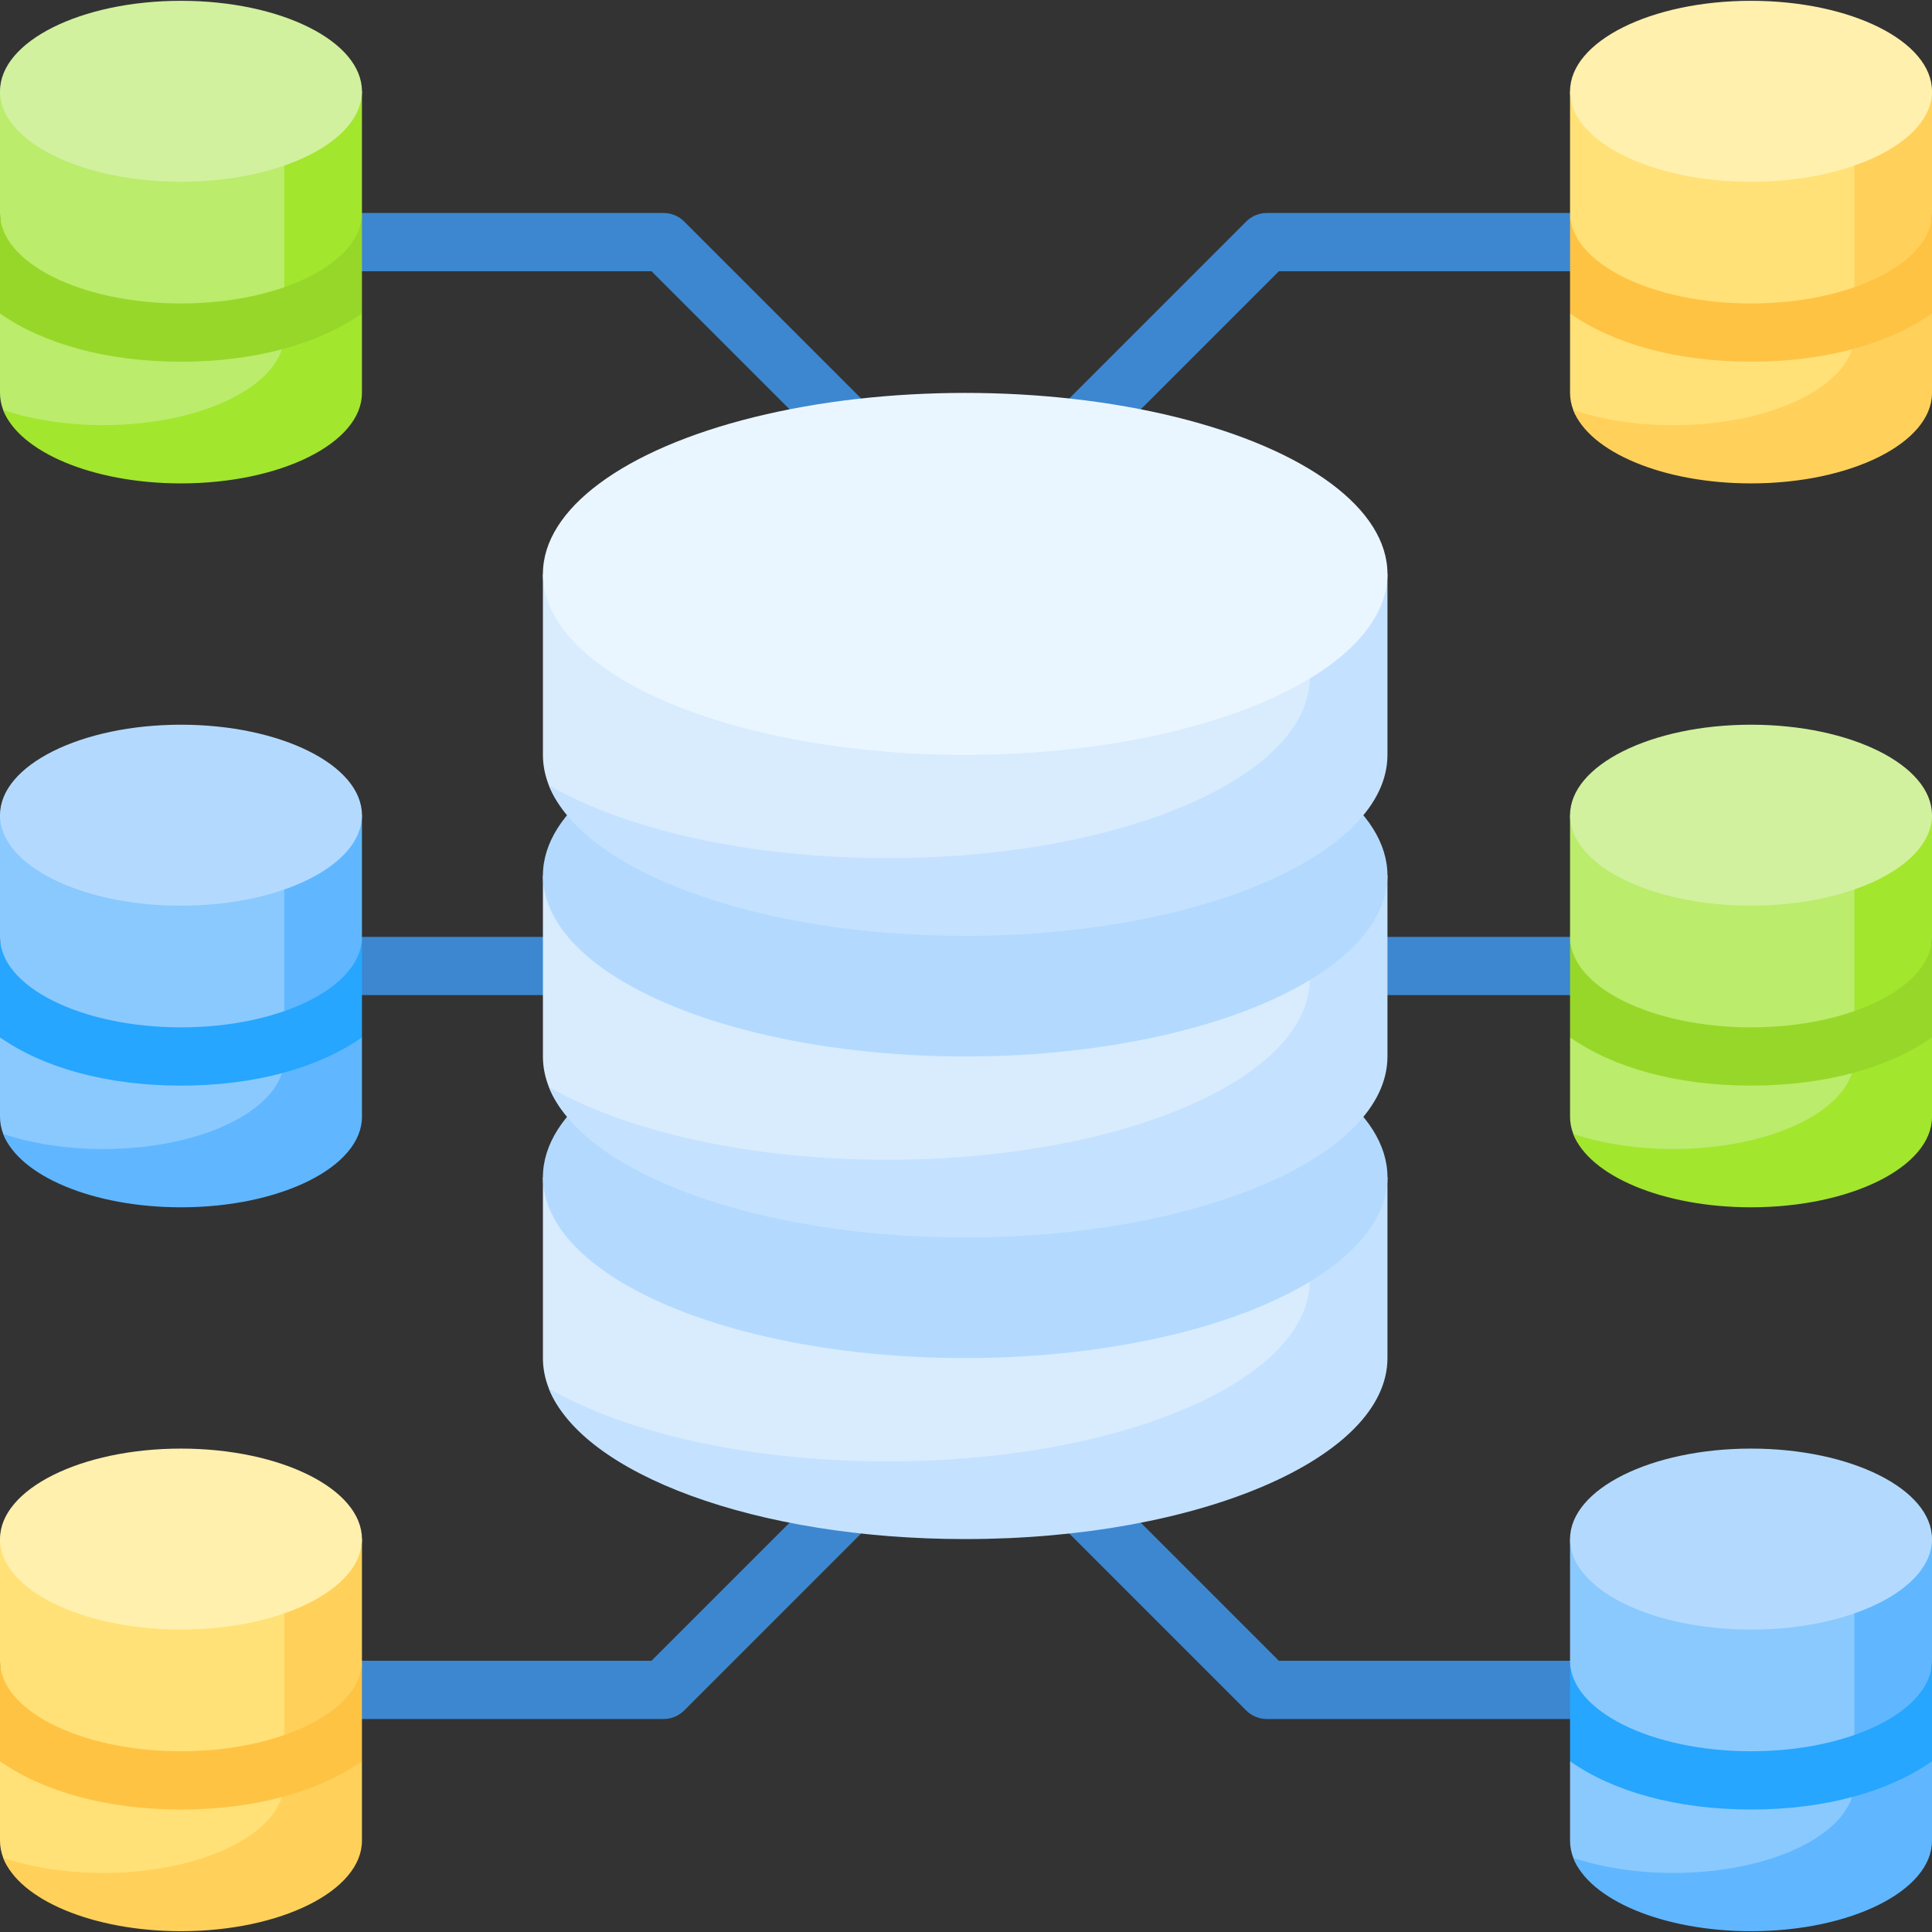 <svg id="Capa_1" enable-background="new 0 0 512 512" viewBox="0 0 512 512" xmlns="http://www.w3.org/2000/svg"><rect x="0" y="0" width="512" height="512" fill="#333333" stroke="none"/><g><g><g fill="#3c87d0"><path d="m269.237 146.627-2.534-2.534 72.212-72.213h104.748c4.264 0 7.72-3.456 7.72-7.72s-3.456-7.72-7.72-7.72h-107.945c-2.048 0-4.011.813-5.459 2.261l-74.474 74.473-74.474-74.473c-1.448-1.448-3.412-2.261-5.459-2.261h-108.245c-4.264 0-7.72 3.456-7.72 7.72s3.456 7.72 7.72 7.72h105.047l72.212 72.213-14.524 14.524c-3.015 3.016-3.015 7.903 0 10.918 1.508 1.507 3.484 2.261 5.459 2.261s3.951-.754 5.459-2.261l14.524-14.524 2.534 2.534c1.508 1.507 3.484 2.261 5.459 2.261s3.951-.754 5.459-2.261c3.016-3.015 3.016-7.902.001-10.918z"/><path d="m230.343 382.429-57.688 57.689h-118.012c-4.264 0-7.72 3.456-7.72 7.72s3.456 7.72 7.72 7.72h121.209c2.048 0 4.011-.813 5.459-2.261l59.95-59.95c3.015-3.016 3.015-7.903 0-10.918-3.016-3.014-7.903-3.014-10.918 0z"/><path d="m463.611 248.28h-143.879c-4.264 0-7.72 3.456-7.72 7.72s3.456 7.72 7.72 7.72h143.879c4.264 0 7.72-3.456 7.72-7.72s-3.456-7.72-7.72-7.72z"/><path d="m191.838 263.72c4.264 0 7.72-3.456 7.72-7.72s-3.456-7.72-7.72-7.72h-143.879c-4.264 0-7.72 3.456-7.72 7.72s3.456 7.72 7.72 7.72z"/><path d="m441.095 440.118h-102.18l-61.012-61.013c-3.016-3.014-7.903-3.014-10.918 0-3.015 3.016-3.015 7.903 0 10.918l63.274 63.274c1.448 1.447 3.412 2.261 5.459 2.261h105.377c4.264 0 7.72-3.456 7.72-7.72 0-4.265-3.456-7.72-7.72-7.72z"/></g></g><path d="m143.879 311.952v47.96c0 2.75.54 5.446 1.577 8.07 8.953 22.645 51.493 28.6 106.88 28.6 61.804 0 101.749-10.183 101.749-36.67l13.605-47.96z" fill="#d8ecfe"/><path d="m347.104 311.952v27.373c0 26.487-50.102 47.96-111.906 47.96-36.737 0-69.339-7.587-89.742-19.304 8.953 22.645 54.941 39.89 110.328 39.89 61.804 0 111.906-21.472 111.906-47.96v-47.96h-20.586z" fill="#c4e2ff"/><ellipse cx="255.785" cy="311.952" fill="#b3dafe" rx="111.906" ry="47.96"/><path d="m143.879 232.019v47.96c0 2.75.54 5.446 1.577 8.07 8.953 22.645 51.982 31.896 107.369 31.896 61.804 0 101.749-13.479 101.749-39.966l13.116-47.96z" fill="#d8ecfe"/><path d="m347.104 232.019v27.373c0 26.487-50.102 47.96-111.906 47.96-36.737 0-69.339-7.587-89.742-19.304 8.953 22.645 54.941 39.89 110.328 39.89 61.804 0 111.906-21.472 111.906-47.96v-47.96h-20.586z" fill="#c4e2ff"/><ellipse cx="255.785" cy="232.019" fill="#b3dafe" rx="111.906" ry="47.96"/><path d="m143.879 152.086v47.96c0 2.75.54 5.446 1.577 8.07 8.953 22.645 55.731 31.896 111.117 31.896 61.804 0 96.534-13.479 96.534-39.966l14.583-47.96z" fill="#d8ecfe"/><path d="m347.104 152.086v27.373c0 26.487-50.102 47.96-111.906 47.96-36.737 0-69.339-7.587-89.742-19.304 8.953 22.645 54.941 39.89 110.328 39.89 61.804 0 111.906-21.472 111.906-47.96v-47.96h-20.586z" fill="#c4e2ff"/><ellipse cx="255.785" cy="152.086" fill="#eaf6ff" rx="111.906" ry="47.96"/><path d="m0 24.194h95.919l-12.414 79.933c0 13.244-8.628 18.348-35.115 18.348-23.379 0-43.281-2.733-47.529-13.803-.565-1.472-.861-2.991-.861-4.545v-21.055l11.473-2.667-.381-.316c-7.027-5.843-11.092-14.509-11.092-23.649z" fill="#bbec6c"/><path d="m75.333 88.687c0 13.244-21.472 23.98-47.96 23.98-9.803 0-18.918-1.471-26.513-3.995 4.248 11.07 23.72 19.434 47.099 19.434 26.487 0 47.96-10.736 47.96-23.98v-21.054l-5.321-5.846.855-1.724c2.938-5.925 4.466-12.448 4.466-19.061v-32.247h-20.586z" fill="#a2e62e"/><ellipse cx="47.96" cy="24.194" fill="#d1f19e" rx="47.96" ry="23.98"/><path d="m47.96 95.86c19.763 0 36.61-4.798 47.96-12.788v-26.632c0 13.222-21.515 23.98-47.96 23.98s-47.96-10.757-47.96-23.98v26.632c11.35 7.99 28.197 12.788 47.96 12.788z" fill="#97d729"/><path d="m416.081 24.194h95.919l-12.414 79.933c0 13.244-8.628 18.348-35.115 18.348-23.379 0-43.281-2.733-47.529-13.803-.565-1.472-.86-2.991-.86-4.545v-21.055l11.473-2.667-.381-.316c-7.028-5.843-11.093-14.509-11.093-23.649z" fill="#ffe177"/><path d="m491.414 88.687c0 13.244-21.472 23.98-47.96 23.98-9.803 0-18.918-1.471-26.513-3.995 4.248 11.07 23.72 19.434 47.099 19.434 26.487 0 47.96-10.736 47.96-23.98v-21.054l-5.321-5.846.855-1.724c2.937-5.925 4.466-12.449 4.466-19.062v-32.246h-20.586z" fill="#ffd15b"/><ellipse cx="464.04" cy="24.194" fill="#fff0ad" rx="47.96" ry="23.98"/><path d="m464.04 95.86c19.763 0 36.61-4.798 47.96-12.788v-26.632c0 13.222-21.515 23.98-47.96 23.98s-47.96-10.758-47.96-23.98v26.632c11.35 7.99 28.198 12.788 47.96 12.788z" fill="#ffc344"/><path d="m0 407.873h95.919l-12.414 79.933c0 13.244-8.628 18.348-35.115 18.348-23.379 0-43.281-2.733-47.529-13.803-.565-1.471-.861-2.991-.861-4.545v-21.055l11.473-2.667-.381-.316c-7.027-5.842-11.092-14.508-11.092-23.648z" fill="#ffe177"/><path d="m75.333 472.367c0 13.244-21.472 23.98-47.96 23.98-9.803 0-18.918-1.471-26.513-3.995 4.248 11.07 23.72 19.434 47.099 19.434 26.487 0 47.96-10.736 47.96-23.98v-21.055l-5.321-5.846.855-1.724c2.938-5.925 4.466-12.448 4.466-19.061v-32.247h-20.586z" fill="#ffd15b"/><ellipse cx="47.96" cy="407.873" fill="#fff0ad" rx="47.96" ry="23.98"/><path d="m47.96 479.54c19.763 0 36.61-4.798 47.96-12.788v-26.632c0 13.222-21.515 23.98-47.96 23.98s-47.96-10.758-47.96-23.98v26.632c11.35 7.99 28.197 12.788 47.96 12.788z" fill="#ffc344"/><path d="m0 216.034h95.919l-12.414 79.933c0 13.244-8.628 18.348-35.115 18.348-23.379 0-43.281-2.733-47.529-13.803-.565-1.472-.861-2.992-.861-4.546v-21.055l11.473-2.667-.381-.316c-7.027-5.842-11.092-14.508-11.092-23.648z" fill="#8ac9fe"/><path d="m75.333 280.527c0 13.244-21.472 23.98-47.96 23.98-9.803 0-18.918-1.471-26.513-3.995 4.248 11.07 23.72 19.435 47.099 19.435 26.487 0 47.96-10.736 47.96-23.98v-21.055l-5.321-5.846.855-1.724c2.938-5.925 4.466-12.448 4.466-19.061v-32.247h-20.586z" fill="#60b7ff"/><ellipse cx="47.96" cy="216.034" fill="#b3dafe" rx="47.96" ry="23.98"/><path d="m47.96 287.7c19.763 0 36.61-4.798 47.96-12.788v-26.632c0 13.222-21.515 23.98-47.96 23.98s-47.96-10.758-47.96-23.98v26.632c11.35 7.99 28.197 12.788 47.96 12.788z" fill="#26a6fe"/><path d="m416.081 407.873h95.919l-12.414 79.933c0 13.244-8.628 18.348-35.115 18.348-23.379 0-43.281-2.733-47.529-13.803-.565-1.472-.86-2.991-.86-4.545v-21.055l11.473-2.667-.381-.316c-7.028-5.843-11.093-14.509-11.093-23.649z" fill="#8ac9fe"/><path d="m491.414 472.367c0 13.244-21.472 23.98-47.96 23.98-9.803 0-18.918-1.471-26.513-3.995 4.248 11.07 23.72 19.434 47.099 19.434 26.487 0 47.96-10.736 47.96-23.98v-21.055l-5.321-5.846.855-1.724c2.938-5.925 4.466-12.448 4.466-19.061v-32.247h-20.586z" fill="#60b7ff"/><ellipse cx="464.04" cy="407.873" fill="#b3dafe" rx="47.96" ry="23.98"/><path d="m464.04 479.54c19.763 0 36.61-4.798 47.96-12.788v-26.632c0 13.222-21.515 23.98-47.96 23.98s-47.96-10.758-47.96-23.98v26.632c11.35 7.99 28.198 12.788 47.96 12.788z" fill="#26a6fe"/><path d="m416.081 216.034h95.919l-12.414 79.933c0 13.244-8.628 18.348-35.115 18.348-23.379 0-43.281-2.733-47.529-13.803-.565-1.472-.86-2.991-.86-4.545v-21.055l11.473-2.667-.381-.316c-7.028-5.843-11.093-14.509-11.093-23.649z" fill="#bbec6c"/><path d="m491.414 280.527c0 13.244-21.472 23.98-47.96 23.98-9.803 0-18.918-1.471-26.513-3.995 4.248 11.07 23.72 19.435 47.099 19.435 26.487 0 47.96-10.736 47.96-23.98v-21.055l-5.321-5.846.855-1.724c2.938-5.925 4.466-12.448 4.466-19.061v-32.247h-20.586z" fill="#a2e62e"/><ellipse cx="464.04" cy="216.034" fill="#d1f19e" rx="47.96" ry="23.98"/><path d="m464.04 287.7c19.763 0 36.61-4.798 47.96-12.788v-26.632c0 13.222-21.515 23.98-47.96 23.98s-47.96-10.758-47.96-23.98v26.632c11.35 7.99 28.198 12.788 47.96 12.788z" fill="#97d729"/></g><g/><g/><g/><g/><g/><g/><g/><g/><g/><g/><g/><g/><g/><g/><g/></svg>